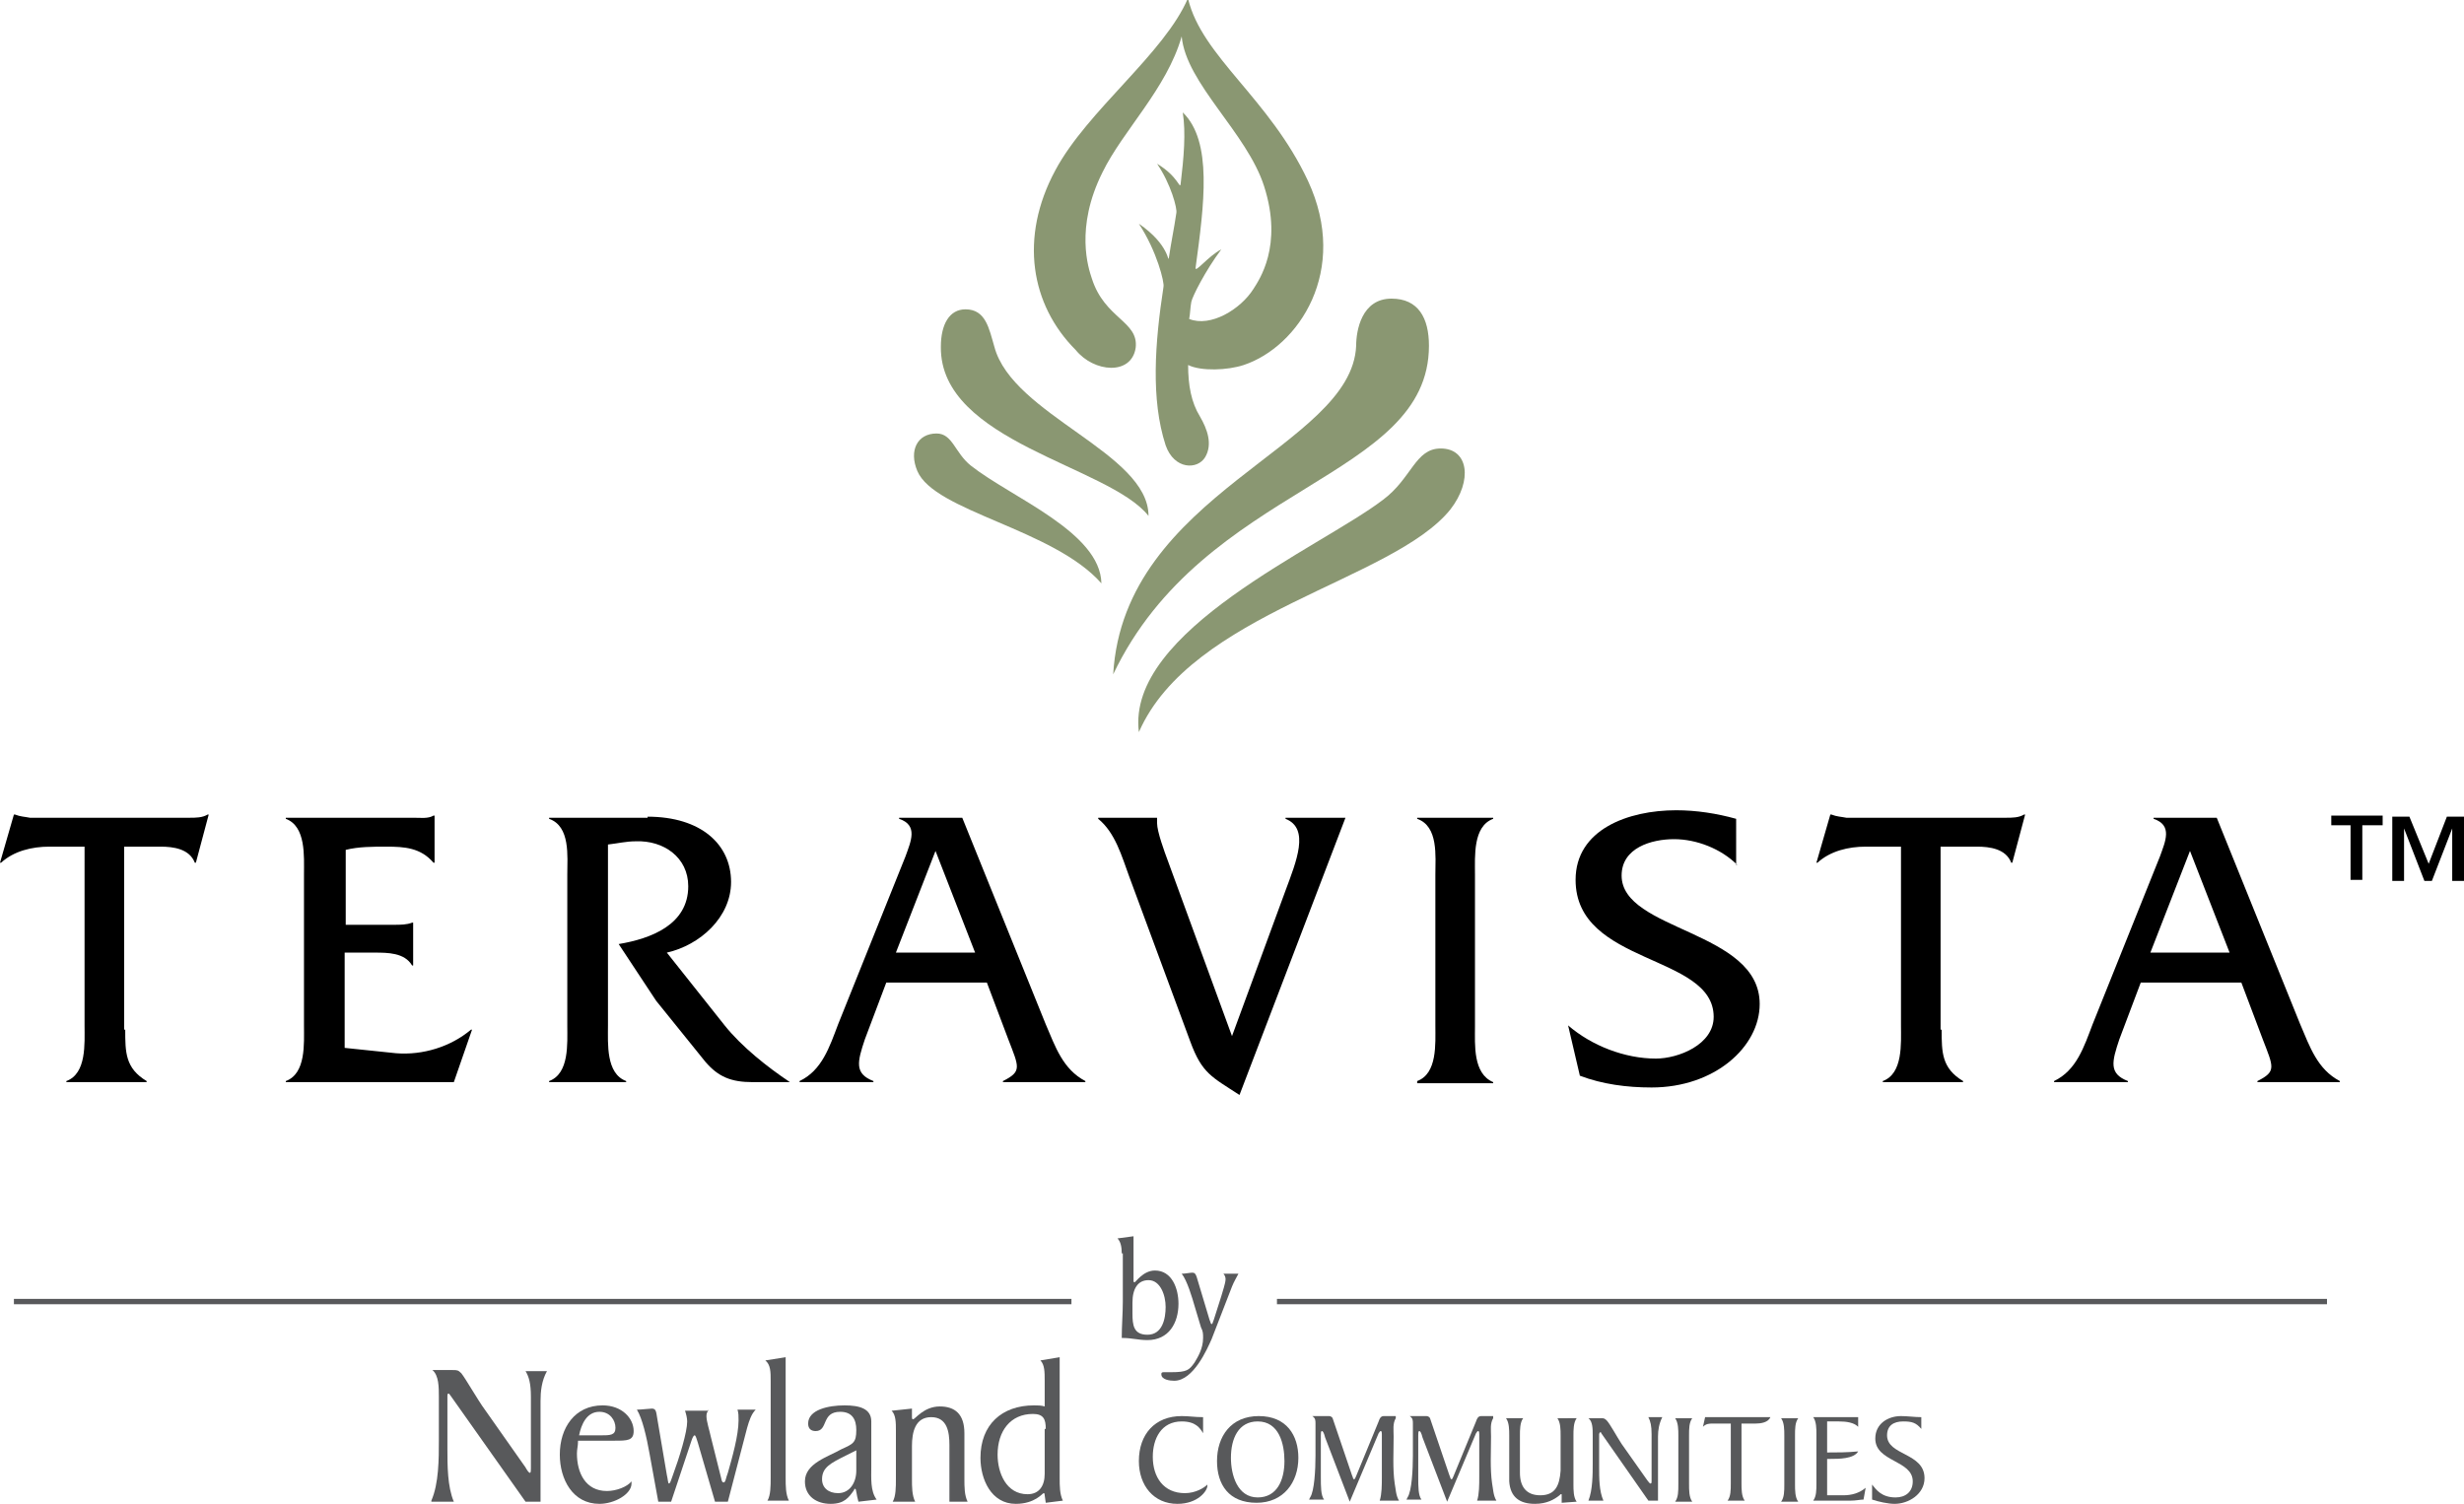 <?xml version="1.0" encoding="utf-8"?>
<!-- Generator: Adobe Illustrator 22.1.0, SVG Export Plug-In . SVG Version: 6.00 Build 0)  -->
<svg version="1.1" xmlns="http://www.w3.org/2000/svg" xmlns:xlink="http://www.w3.org/1999/xlink" x="0px" y="0px"
	 viewBox="0 0 230.2 140.5" style="enable-background:new 0 0 230.2 140.5;" xml:space="preserve">
<style type="text/css">
	.st0{fill:#58595B;}
	.st1{fill:none;stroke:#58595B;stroke-width:0.5;stroke-miterlimit:10;}
	.st2{fill:#8A9772;}
</style>
<g id="By_Newland">
	<g>
		<g>
			<path class="st0" d="M40.3,140.2c0.7-1.6,0.7-3.9,0.7-5.6v-4.1c0-0.9,0-2-0.6-2.5h1.9c0.4,0,0.5,0,0.8,0.3
				c0.4,0.5,1.6,2.6,2.2,3.4l3.8,5.4c0.1,0.2,0.3,0.5,0.4,0.5c0.1,0,0.1-0.2,0.1-0.4v-6.7c0-1.3-0.2-1.9-0.5-2.4h2
				c-0.5,0.9-0.6,1.9-0.6,2.8v7.6c0,0.6,0,1.2,0,1.8h-1.4l-7-9.9c-0.1-0.1-0.1-0.2-0.2-0.2c-0.1,0-0.1,0.1-0.1,0.3v4.9
				c0,1.5,0,3.5,0.6,4.9H40.3z"/>
			<path class="st0" d="M54,134.7c0,0.4-0.1,0.7-0.1,1.1c0,1.8,0.8,3.5,2.8,3.5c0.9,0,1.9-0.4,2.3-0.9v0.2c0,1-1.6,1.9-3,1.9
				c-2.5,0-3.7-2.3-3.7-4.6c0-2.5,1.4-4.6,4-4.6c1.8,0,2.9,1.2,2.9,2.4c0,0.9-0.6,0.9-1.8,0.9H54z M56.1,134.1c0.9,0,1.4,0,1.4-0.7
				c0-0.7-0.5-1.5-1.5-1.5c-1.2,0-1.7,1.2-1.9,2.2H56.1z"/>
			<path class="st0" d="M66.2,131.7c-0.1,0.2-0.2,0.3-0.2,0.6c0,0.5,0.3,1.4,0.4,1.9l0.9,3.6c0.1,0.3,0.1,0.7,0.3,0.7
				c0.2,0,0.2-0.4,0.4-0.9c0.4-1.4,1-3.5,1-4.9c0-0.4,0-0.7-0.1-1h1.7c-0.4,0.4-0.6,1-0.8,1.7l-1.8,6.9h-1.2l-1.6-5.5
				c-0.1-0.3-0.2-0.7-0.3-0.7c-0.1,0-0.2,0.2-0.3,0.5l-1.9,5.7h-1.2l-0.8-4.4c-0.3-1.7-0.7-3.4-1.2-4.2c0.4,0,1.2-0.1,1.4-0.1
				c0.4,0,0.4,0.3,0.5,0.9l0.9,5.3c0.1,0.4,0.1,0.8,0.2,0.8c0.1,0,0.2-0.3,0.3-0.6c0.7-1.9,1.4-4.2,1.4-5.2c0-0.3-0.1-0.7-0.2-1
				H66.2z"/>
			<path class="st0" d="M71.7,140.2c0.3-0.5,0.3-1.4,0.3-2.1v-9.1c0-0.8,0-1.5-0.5-1.9l1.9-0.3v11.3c0,0.7,0,1.5,0.3,2.1H71.7z"/>
			<path class="st0" d="M80.2,140.3c-0.2-0.7-0.2-1.2-0.3-1.2c-0.1,0-0.1,0-0.1,0.1c-0.5,0.7-0.9,1.3-2.2,1.3
				c-1.3,0-2.4-0.7-2.4-2.1c0-1.7,2.2-2.3,3.4-3c1.1-0.5,1.4-0.6,1.4-1.8c0-1-0.4-1.7-1.5-1.7c-1.8,0-1.1,1.8-2.3,1.8
				c-0.4,0-0.7-0.2-0.7-0.7c0-1.3,1.9-1.7,3.4-1.7c1.4,0,2.5,0.3,2.5,1.5v4.2c0,1.1-0.1,2.3,0.5,3.1L80.2,140.3z M78.3,139.5
				c1.1,0,1.7-1,1.7-2.1v-1.9l-1,0.5c-1.4,0.7-2.2,1.1-2.2,2.2C76.8,139,77.4,139.5,78.3,139.5z"/>
			<path class="st0" d="M85.2,131.6v0.7c0,0.2,0,0.3,0.1,0.3c0.2,0,1-1.2,2.5-1.2c1.4,0,2.3,0.7,2.3,2.5v4.3c0,0.7,0,1.5,0.3,2.1
				h-1.7V135c0-1.2-0.2-2.6-1.7-2.6c-1.5,0-1.8,1.4-1.8,2.7v3.1c0,0.7,0,1.5,0.3,2.1h-2.1c0.3-0.5,0.3-1.4,0.3-2.1v-4.5
				c0-0.8,0-1.5-0.4-1.9L85.2,131.6z"/>
			<path class="st0" d="M97.7,140.4l-0.1-0.7c0-0.1,0-0.2-0.1-0.2c-0.1,0-0.8,1-2.6,1c-2.3,0-3.3-2.3-3.3-4.3c0-3.1,2-4.9,5-4.9
				c0.3,0,0.7,0,1,0.1v-2.4c0-0.8,0-1.5-0.4-1.9l1.8-0.3v11.3c0,0.7,0,1.5,0.3,2.1L97.7,140.4z M97.7,133.5c0-0.9-0.2-1.4-1.2-1.4
				c-2.1,0-3.3,1.6-3.3,3.8c0,1.7,0.8,3.7,2.8,3.7c1.1,0,1.6-0.8,1.6-1.9V133.5z"/>
		</g>
		<g>
			<path class="st0" d="M112.4,133.9L112.4,133.9c-0.3-0.5-0.7-1.1-2-1.1c-1.9,0-2.7,1.6-2.7,3.3c0,1.9,1,3.4,3,3.4
				c1,0,1.8-0.5,2.1-0.8v0.1c0,0.5-0.9,1.7-2.8,1.7c-2.2,0-3.6-1.7-3.6-4c0-2.5,1.5-4.2,4-4.2c0.7,0,1.2,0.1,2,0.1L112.4,133.9z"/>
			<path class="st0" d="M117.4,140.4c-2.6,0-3.7-1.7-3.7-3.9c0-2.3,1.3-4.2,3.9-4.2c2.6,0,3.7,1.8,3.7,3.9
				C121.3,138.5,119.9,140.4,117.4,140.4z M117.5,132.8c-1.8,0-2.5,1.6-2.5,3.4c0,1.6,0.6,3.7,2.5,3.7c1.8,0,2.5-1.6,2.5-3.4
				C120,134.9,119.5,132.8,117.5,132.8z"/>
			<path class="st0" d="M130.4,132.5c-0.3,0.5-0.2,1.1-0.2,1.7c0,1.5-0.1,3,0.1,4.4c0.1,0.5,0.1,1.1,0.4,1.6h-1.8
				c0.2-0.6,0.2-1.5,0.2-2.2v-4c0-0.1,0-0.3-0.1-0.3c-0.1,0-0.1,0.1-0.2,0.2l-2.7,6.4l-2.3-6c-0.1-0.4-0.2-0.6-0.3-0.6
				c-0.1,0-0.1,0.2-0.1,0.4l0,3.9c0,0.9,0,1.7,0.3,2.1h-1.4l0.1-0.2c0.4-0.6,0.5-2.6,0.5-3.9v-3c0-0.3,0-0.5-0.3-0.7h1.5
				c0.1,0,0.3,0,0.4,0.2l1.8,5.3c0.1,0.2,0.1,0.4,0.2,0.4c0.1,0,0.1-0.1,0.2-0.3l2.1-5.1c0.1-0.3,0.2-0.5,0.5-0.5H130.4z"/>
			<path class="st0" d="M139.5,132.5c-0.3,0.5-0.2,1.1-0.2,1.7c0,1.5-0.1,3,0.1,4.4c0.1,0.5,0.1,1.1,0.4,1.6H138
				c0.2-0.6,0.2-1.5,0.2-2.2v-4c0-0.1,0-0.3-0.1-0.3c-0.1,0-0.1,0.1-0.2,0.2l-2.7,6.4l-2.3-6c-0.1-0.4-0.2-0.6-0.3-0.6
				c-0.1,0-0.1,0.2-0.1,0.4l0,3.9c0,0.9,0,1.7,0.3,2.1h-1.4l0.1-0.2c0.4-0.6,0.5-2.6,0.5-3.9v-3c0-0.3,0-0.5-0.3-0.7h1.5
				c0.1,0,0.3,0,0.4,0.2l1.8,5.3c0.1,0.2,0.1,0.4,0.2,0.4c0.1,0,0.1-0.1,0.2-0.3l2.1-5.1c0.1-0.3,0.2-0.5,0.5-0.5H139.5z"/>
			<path class="st0" d="M147.3,132.5c-0.3,0.4-0.3,1.1-0.3,1.6v4.6c0,0.5,0,1.2,0.3,1.6l-1.4,0.1l0-0.8c0,0,0,0-0.1,0
				c0,0-0.1,0.1-0.1,0.1c-0.5,0.4-1.2,0.8-2.3,0.8c-1.4,0-2.3-0.6-2.4-2.1v-4.3c0-0.5,0-1.2-0.3-1.6h1.6c-0.3,0.4-0.3,1.1-0.3,1.6
				v3.5c0,1.3,0.6,2.1,1.9,2.1c1.4,0,1.8-0.9,1.9-2.3c0-0.5,0-0.9,0-1.4v-1.9c0-0.5,0-1.2-0.3-1.6H147.3z"/>
			<path class="st0" d="M148.4,140.2c0.4-1,0.4-2.5,0.4-3.5v-2.6c0-0.6,0-1.3-0.4-1.6h1.2c0.2,0,0.3,0,0.5,0.2
				c0.3,0.3,1,1.6,1.4,2.2l2.4,3.4c0.1,0.1,0.2,0.3,0.3,0.3c0.1,0,0.1-0.1,0.1-0.2V134c0-0.8-0.1-1.2-0.3-1.6h1.3
				c-0.3,0.6-0.4,1.2-0.4,1.8v4.9c0,0.4,0,0.8,0,1.1h-0.9l-4.4-6.3c0-0.1-0.1-0.1-0.1-0.1c0,0-0.1,0.1-0.1,0.2v3.1
				c0,1,0,2.2,0.4,3.1H148.4z"/>
			<path class="st0" d="M156.8,134.1c0-0.5,0-1.2-0.3-1.6h1.6c-0.3,0.4-0.3,1-0.3,1.6v4.6c0,0.5,0,1.2,0.3,1.6h-1.6
				c0.3-0.4,0.3-1,0.3-1.6V134.1z"/>
			<path class="st0" d="M161.4,140.2c0.3-0.4,0.3-1,0.3-1.6v-5.6H160c-0.3,0-0.6,0-0.9,0.3l0.2-0.9h6.1c-0.2,0.5-0.9,0.6-1.4,0.6
				h-1.3v5.6c0,0.5,0,1.2,0.3,1.6H161.4z"/>
			<path class="st0" d="M166.7,134.1c0-0.5,0-1.2-0.3-1.6h1.6c-0.3,0.4-0.3,1-0.3,1.6v4.6c0,0.5,0,1.2,0.3,1.6h-1.6
				c0.3-0.4,0.3-1,0.3-1.6V134.1z"/>
			<path class="st0" d="M170.8,139.7h1.4c0.8,0,1.5-0.2,2.1-0.7l-0.2,1.1c-0.3,0-0.7,0.1-1.2,0.1h-3.5c0.3-0.4,0.3-1,0.3-1.6v-4.6
				c0-0.5,0-1.2-0.3-1.6h4.2l0,0.9c-0.4-0.4-1.1-0.5-1.8-0.5h-1.1v2.9c0.9,0,1.9,0,2.9-0.1c-0.4,0.7-1.8,0.7-2.6,0.7h-0.3V139.7z"/>
			<path class="st0" d="M174.9,138.7c0.4,0.5,0.9,1.2,2.2,1.2c0.9,0,1.6-0.5,1.6-1.5c0-2-3.5-1.8-3.5-4c0-1.4,1.2-2.1,2.4-2.1
				c0.6,0,1.3,0.1,1.9,0.1v1.1c-0.5-0.6-0.9-0.7-1.7-0.7c-0.9,0-1.5,0.4-1.5,1.3c0,1.9,3.5,1.6,3.5,4c0,1.5-1.5,2.4-2.8,2.4
				c-0.6,0-1.5-0.2-2.1-0.4V138.7z"/>
		</g>
		<g>
			<path class="st0" d="M104.8,117.1c0-0.6-0.1-1.1-0.4-1.4l1.5-0.2v4.2c0,0,0,0.1,0.1,0.1c0.1,0,0.8-1.1,1.9-1.1
				c1.6,0,2.2,1.7,2.2,3.1c0,1.8-0.9,3.4-2.9,3.4c-0.9,0-1.4-0.2-2.4-0.2c0-1.1,0.1-2.3,0.1-3.4V117.1z M107.3,119.6
				c-1,0-1.5,0.8-1.5,2.1v1c0,1.1,0.1,2,1.4,2c1.4,0,1.7-1.5,1.7-2.6C108.9,121,108.4,119.6,107.3,119.6z"/>
			<path class="st0" d="M115.7,119c-0.2,0.4-0.4,0.7-0.6,1.2l-1.9,4.9c-0.4,0.9-1.7,3.9-3.5,3.9c-0.4,0-1.2-0.1-1.2-0.6
				c0-0.1,0-0.2,0.2-0.2c0.2,0,0.5,0,0.7,0c1.5,0,1.7-0.2,2.2-0.9c0.3-0.5,0.8-1.3,0.8-2.3c0-0.4,0-0.6-0.2-1l-0.6-2
				c-0.2-0.7-0.7-2.4-1.2-3c0.3,0,0.8-0.1,1-0.1c0.2,0,0.3,0.1,0.4,0.4l1.2,4c0.1,0.2,0.1,0.4,0.2,0.4c0.1,0,0.1-0.2,0.2-0.4
				l0.7-2.2c0.1-0.4,0.4-1.2,0.4-1.6c0-0.2-0.1-0.4-0.2-0.5H115.7z"/>
		</g>
		<path class="st1" d="M1.3,121.6h98.8 M119.3,121.6h98.1"/>
	</g>
</g>
<g id="Logo">
	<g>
		<path d="M11.7,96.2c0,2.1,0,3.6,2,4.8v0.1H6.2V101c1.9-0.7,1.7-3.5,1.7-5.2V79.1H4.6c-1.6,0-3.3,0.4-4.5,1.5H0l1.3-4.5h0.1
			c0.5,0.2,0.9,0.2,1.4,0.3h0.9h14c0.6,0,1.2,0,1.7-0.3h0.1l-1.2,4.5h-0.1c-0.5-1.3-2-1.5-3.2-1.5h-3.4V96.2z"/>
		<path d="M32.2,97.9l4.8,0.5c2.5,0.2,5.1-0.6,7-2.2h0.1l-1.7,4.9H26.7V101c1.9-0.7,1.7-3.5,1.7-5.2V81.7c0-1.7,0.2-4.5-1.7-5.2
			v-0.1h12c0.6,0,1.3,0.1,1.8-0.2h0.1v4.4h-0.1c-1.2-1.4-2.7-1.5-4.4-1.5c-1.3,0-2.6,0-3.8,0.3v7h4.5c0.6,0,1.2,0,1.7-0.2h0.1v4
			h-0.1C37.8,89,36.2,89,35,89h-2.8V97.9z"/>
		<path d="M60.5,76.3c5,0,7.8,2.6,7.8,6.1c0,3.3-2.9,5.9-6,6.6l5.4,6.8c1.6,2,4,3.9,6.1,5.3h-3.5c-2,0-3.2-0.5-4.4-1.9l-4.6-5.7
			l-3.5-5.3c3-0.5,6.5-1.8,6.5-5.4c0-2.7-2.3-4.3-4.9-4.2c-0.9,0-1.7,0.2-2.6,0.3v16.9c0,1.7-0.2,4.5,1.7,5.2v0.1h-7.2V101
			c1.9-0.7,1.7-3.5,1.7-5.2V81.7c0-1.7,0.3-4.5-1.7-5.2v-0.1H60.5z"/>
		<path d="M91.1,89h-7.4l3.7-9.5L91.1,89z M92.2,91.8l2,5.3c1,2.6,1.3,3-0.5,3.9v0.1h7.7V101c-2.1-1.1-2.8-3.2-3.7-5.3l-7.8-19.3
			h-5.9v0.1c1.8,0.6,1.1,2.1,0.6,3.5l-6.3,15.7c-0.8,2.1-1.5,4.3-3.6,5.3v0.1h6.9V101c-1.8-0.7-1.5-1.8-0.8-3.9l2-5.3H92.2z"/>
		<path d="M120.1,83.2c1-2.7,2.3-5.8,0-6.7v-0.1h5.6l-9.9,25.9c-2.6-1.7-3.5-2-4.6-5l-5.7-15.4c-0.7-1.9-1.3-4.1-2.9-5.4v-0.1h5.5
			l0,0.5c0,0.8,0.7,2.7,1,3.5l6,16.4L120.1,83.2z"/>
		<path d="M134.1,81.7c0-1.7,0.3-4.5-1.7-5.2v-0.1h7.1v0.1c-1.9,0.7-1.7,3.5-1.7,5.2v14.2c0,1.7-0.2,4.4,1.7,5.2v0.1h-7.1V101
			c1.9-0.7,1.7-3.5,1.7-5.2V81.7z"/>
		<path d="M162.3,80.8c-1.5-1.5-3.8-2.4-5.9-2.4c-2.1,0-4.9,0.8-4.9,3.4c0,5.2,12.9,5.1,12.9,12c0,4-4.2,7.8-10.1,7.8
			c-2.3,0-4.6-0.3-6.7-1.1l-1.1-4.7c2.2,1.9,5.3,3.1,8.2,3.1c2.1,0,5.4-1.3,5.4-3.9c0-5.9-12.9-4.8-12.9-12.8c0-4.7,4.9-6.5,9.4-6.5
			c1.9,0,3.8,0.3,5.6,0.8V80.8z"/>
		<path d="M181.4,96.2c0,2.1,0,3.6,2,4.8v0.1h-7.5V101c1.9-0.7,1.7-3.5,1.7-5.2V79.1h-3.3c-1.6,0-3.3,0.4-4.5,1.5h-0.1l1.3-4.5h0.1
			c0.5,0.2,0.9,0.2,1.4,0.3h0.9h14c0.6,0,1.2,0,1.7-0.3h0.1l-1.2,4.5h-0.1c-0.5-1.3-2-1.5-3.2-1.5h-3.4V96.2z"/>
		<path d="M208.3,89h-7.4l3.7-9.5L208.3,89z M209.4,91.8l2,5.3c1,2.6,1.3,3-0.5,3.9v0.1h7.7V101c-2.1-1.1-2.8-3.2-3.7-5.3l-7.8-19.3
			h-5.9v0.1c1.8,0.6,1.1,2.1,0.6,3.5l-6.3,15.7c-0.8,2.1-1.5,4.3-3.6,5.3v0.1h6.9V101c-1.8-0.7-1.5-1.8-0.8-3.9l2-5.3H209.4z"/>
		<g>
			<path d="M222.5,77.1h-1.8v5.1h-1.1v-5.1h-1.8v-0.9h4.8V77.1z M226.9,80.7l1.7-4.4h1.6v6h-1.1v-4.9h0l-1.9,4.9h-0.7l-1.9-4.9h0
				v4.9h-1.1v-6h1.6L226.9,80.7z"/>
		</g>
	</g>
	<g>
		<path class="st2" d="M107.3,48.2c0-5.9-12.7-9.4-14.4-15.8c-0.5-1.7-0.8-3.5-2.7-3.5c-1.5,0-2.3,1.4-2.3,3.5
			C87.8,41.3,103.6,43.5,107.3,48.2z"/>
		<path class="st2" d="M90.7,43.5c-1.5-1.2-1.7-3-3.2-3c-1.8,0-2.6,1.6-1.8,3.5c1.6,3.8,12.7,5.4,17.2,10.5
			C102.8,49.7,94.5,46.5,90.7,43.5z"/>
		<path class="st2" d="M133.5,32.3c0-2.6-1-4.4-3.5-4.4c-2.8,0-3.3,3-3.3,4.4c-0.4,9.5-21.7,13.7-22.7,30.7
			C112.5,45.2,133.5,44.8,133.5,32.3z"/>
		<path class="st2" d="M134.6,41.9c-2.4,0-2.7,2.8-5.4,4.8c-5.9,4.5-24,12.2-22.8,21.7c4.9-11.2,23.7-14.1,29.1-20.8
			C137.6,44.9,137.2,41.9,134.6,41.9z"/>
		<path class="st2" d="M106.1,32.5c0.3-2.5-2.9-2.7-4.1-6.5c-0.3-0.9-1.6-4.7,1-9.9c1.9-3.9,6-7.8,7.4-12.7c0.4,4.4,6.1,9,7.7,14
			c1.8,5.6-0.5,8.8-1,9.6c-1.2,1.9-4,3.6-6,2.8c0.1-0.5,0.1-1.1,0.2-1.6c0.1-0.5,1.3-2.9,2.8-4.9c-1.2,0.6-2.5,2.3-2.4,1.7
			c0.8-5.9,1.6-11.8-1.2-14.5c0.3,1.9,0.1,4.2-0.2,6.7c-0.1,0.5-0.2-0.7-2.2-1.9c1.3,1.9,1.9,4.2,1.8,4.6c-0.2,1.4-0.5,2.8-0.7,4.2
			c-0.1,0.5,0.1-1.2-2.8-3.2c1.7,2.6,2.4,5.5,2.3,5.9c-0.8,5.2-1.2,10.5,0.2,14.8c0.8,2.3,3,2.3,3.7,1.1c0.7-1.2,0.2-2.6-0.5-3.8
			c-0.8-1.3-1.1-2.9-1.1-4.8c1.2,0.6,3.7,0.5,5.2,0c5.1-1.7,9.9-8.8,6-17.2c-3.6-7.7-9.9-11.6-11.2-17c0,0,0,0,0-0.1
			c-2.2,5.2-9.4,10.5-12.4,16.1c-3.4,6.3-2.3,12.6,1.9,16.8C102.2,34.8,105.7,35.1,106.1,32.5z"/>
	</g>
</g>
<g id="Guides">
</g>
</svg>
